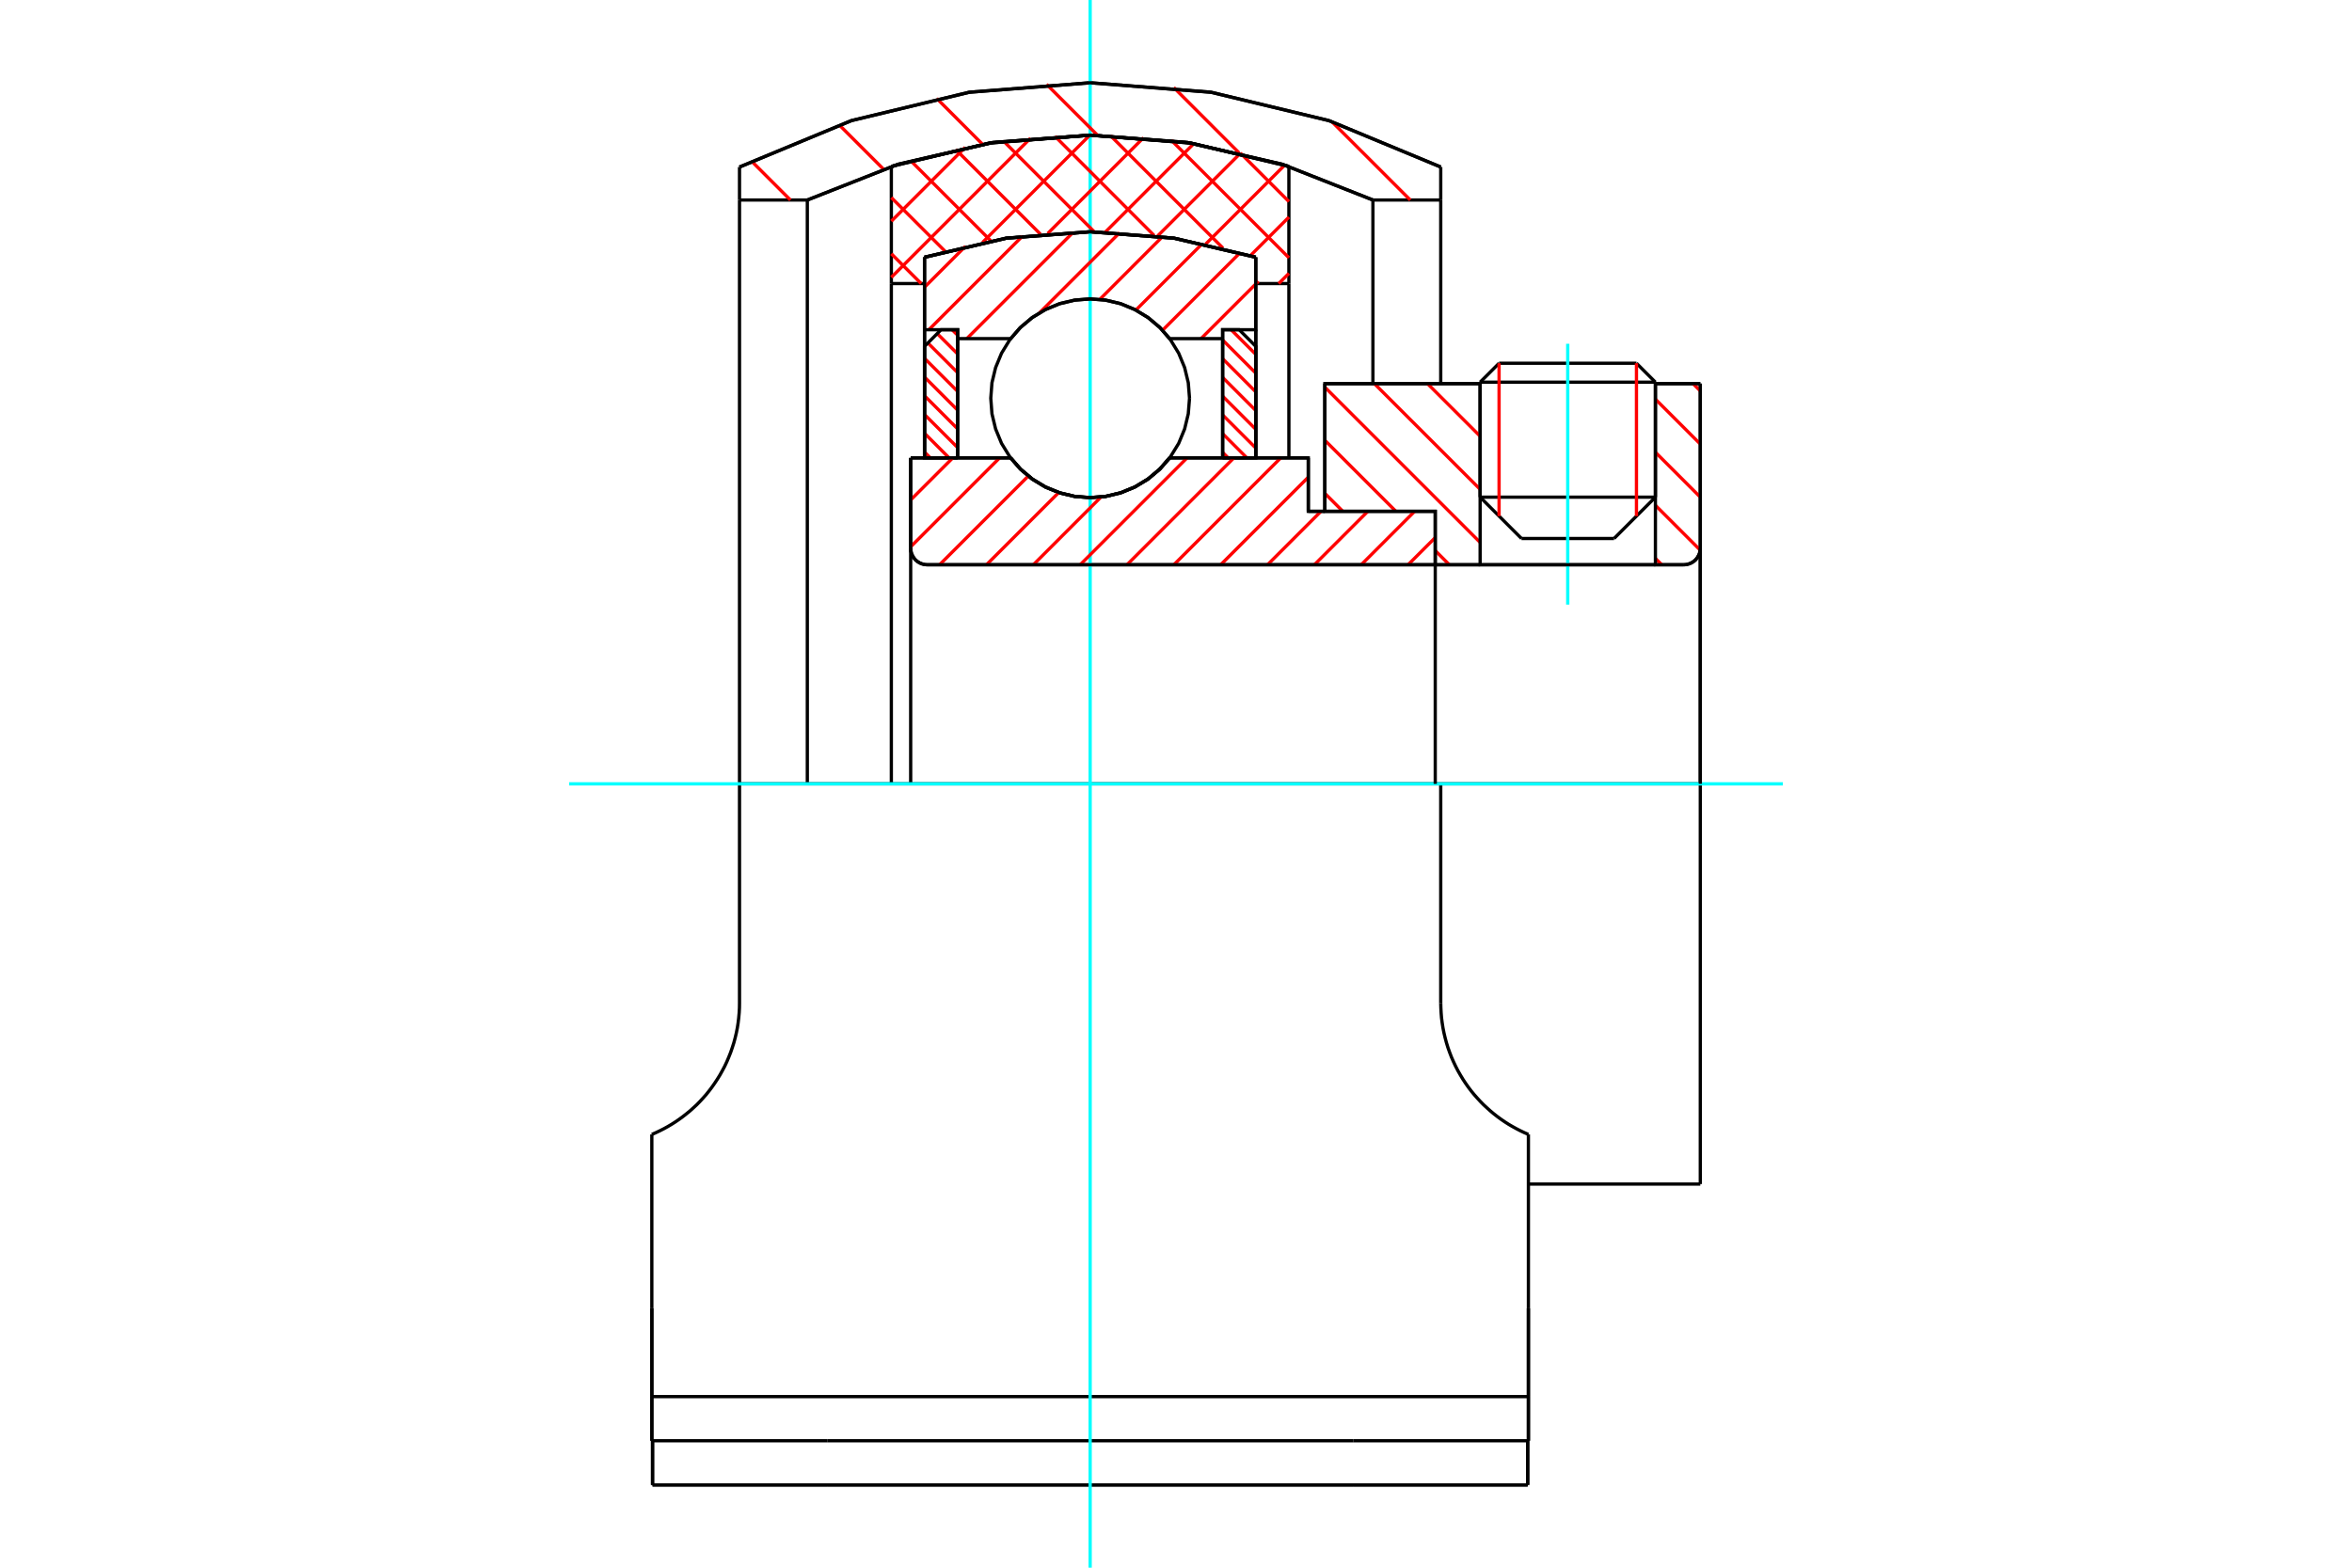 <?xml version="1.0" standalone="no"?>
<!DOCTYPE svg PUBLIC "-//W3C//DTD SVG 1.1//EN"
	"http://www.w3.org/Graphics/SVG/1.1/DTD/svg11.dtd">
<svg xmlns="http://www.w3.org/2000/svg" height="100%" width="100%" viewBox="0 0 36000 24000">
	<rect x="-1800" y="-1200" width="39600" height="26400" style="fill:#FFF"/>
	<g style="fill:none; fill-rule:evenodd" transform="matrix(1 0 0 1 0 0)">
		<g style="fill:none; stroke:#000; stroke-width:50; shape-rendering:geometricPrecision">
			<line x1="20025" y1="7828" x2="20278" y2="7828"/>
			<line x1="20025" y1="7010" x2="20025" y2="7828"/>
			<line x1="13939" y1="7010" x2="15469" y2="7010"/>
			<line x1="17903" y1="7010" x2="20025" y2="7010"/>
			<polyline points="15469,7010 15624,7186 15804,7337 16005,7458 16223,7546 16452,7600 16686,7618 16920,7600 17148,7546 17366,7458 17567,7337 17748,7186 17903,7010"/>
			<polyline points="13939,8392 13942,8432 13951,8471 13967,8507 13987,8541 14013,8572 14043,8597 14077,8618 14114,8633 14153,8643 14192,8646"/>
			<line x1="13939" y1="8392" x2="13939" y2="12000"/>
			<line x1="13939" y1="8392" x2="13939" y2="7010"/>
			<line x1="25338" y1="7611" x2="25338" y2="5873"/>
			<line x1="24705" y1="8244" x2="25338" y2="7611"/>
			<line x1="22655" y1="7611" x2="23288" y2="8244"/>
			<line x1="22655" y1="5873" x2="22655" y2="7611"/>
			<line x1="22655" y1="5873" x2="20278" y2="5873"/>
			<line x1="20278" y1="7828" x2="20278" y2="5873"/>
			<line x1="25772" y1="8646" x2="14192" y2="8646"/>
			<polyline points="25772,8646 25811,8643 25850,8633 25887,8618 25921,8597 25951,8572 25977,8541 25997,8507 26013,8471 26022,8432 26025,8392"/>
			<line x1="26025" y1="5873" x2="26025" y2="8392"/>
			<line x1="26025" y1="5873" x2="25338" y2="5873"/>
			<polyline points="26025,18127 26025,12000 22052,12000"/>
			<line x1="26025" y1="8392" x2="26025" y2="12000"/>
			<line x1="22655" y1="7611" x2="25338" y2="7611"/>
			<line x1="25338" y1="5851" x2="22655" y2="5851"/>
			<line x1="22945" y1="5561" x2="25048" y2="5561"/>
			<line x1="24705" y1="8244" x2="23288" y2="8244"/>
			<line x1="23394" y1="18127" x2="26025" y2="18127"/>
			<line x1="22655" y1="5851" x2="22655" y2="5873"/>
			<line x1="25338" y1="5873" x2="25338" y2="5851"/>
			<line x1="22945" y1="5561" x2="22655" y2="5851"/>
			<line x1="25338" y1="5851" x2="25048" y2="5561"/>
			<line x1="20711" y1="22057" x2="23394" y2="22057"/>
			<line x1="12661" y1="22057" x2="20711" y2="22057"/>
			<line x1="9977" y1="22057" x2="12661" y2="22057"/>
			<line x1="11319" y1="12000" x2="22052" y2="12000"/>
			<line x1="22052" y1="15354" x2="22052" y2="12000"/>
			<polyline points="23394,17367 23332,17340 23271,17311 23211,17280 23151,17247 23091,17212 23033,17175 22976,17136 22920,17095 22865,17052 22812,17008 22760,16961 22709,16914 22660,16864 22613,16813 22566,16760 22520,16704 22476,16646 22433,16585 22392,16523 22353,16458 22315,16392 22280,16324 22247,16254 22216,16183 22188,16110 22162,16037 22139,15962 22119,15887 22101,15811 22086,15735 22074,15658 22064,15582 22058,15505 22054,15429 22052,15354"/>
			<line x1="23394" y1="17367" x2="23394" y2="20029"/>
			<line x1="23394" y1="21381" x2="23394" y2="20029"/>
			<line x1="23394" y1="22057" x2="23394" y2="21381"/>
			<polyline points="11319,12000 11319,15354 11318,15429 11314,15505 11307,15582 11298,15658 11286,15735 11271,15811 11253,15887 11233,15962 11209,16037 11184,16110 11155,16183 11125,16254 11092,16324 11056,16392 11019,16458 10979,16523 10938,16585 10895,16646 10851,16704 10806,16760 10759,16813 10712,16864 10663,16914 10612,16961 10560,17008 10506,17052 10451,17095 10395,17136 10338,17175 10280,17212 10221,17247 10161,17280 10100,17311 10039,17340 9977,17367"/>
			<polyline points="23394,21381 20711,21381 12661,21381 9977,21381"/>
			<line x1="9977" y1="22057" x2="9977" y2="21381"/>
			<line x1="9977" y1="20029" x2="9977" y2="21381"/>
			<line x1="9977" y1="17367" x2="9977" y2="20029"/>
			<polyline points="21014,3062 19627,2515 18173,2181 16686,2069 15198,2181 13745,2515 12357,3062 12357,12000"/>
			<line x1="21014" y1="5873" x2="21014" y2="3062"/>
			<polyline points="23394,20029 23394,20164 23394,22057"/>
			<polyline points="9977,22057 9977,20164 9977,20029"/>
			<line x1="22052" y1="3062" x2="21014" y2="3062"/>
			<line x1="22052" y1="5873" x2="22052" y2="3062"/>
			<line x1="11319" y1="3062" x2="11319" y2="12000"/>
			<line x1="22052" y1="2557" x2="22052" y2="3062"/>
			<line x1="11319" y1="3062" x2="11319" y2="2557"/>
			<polyline points="22052,2557 20339,1846 18535,1412 16686,1267 14836,1412 13033,1846 11319,2557"/>
			<line x1="23383" y1="22733" x2="23383" y2="22057"/>
			<line x1="23383" y1="22250" x2="23383" y2="22050"/>
			<line x1="23383" y1="22733" x2="23383" y2="22250"/>
			<line x1="20711" y1="22733" x2="23383" y2="22733"/>
			<line x1="12661" y1="22733" x2="20711" y2="22733"/>
			<line x1="9988" y1="22733" x2="9988" y2="22057"/>
			<line x1="9988" y1="22733" x2="12661" y2="22733"/>
			<line x1="9988" y1="22250" x2="9988" y2="22733"/>
			<line x1="9988" y1="22050" x2="9988" y2="22250"/>
			<line x1="16686" y1="22733" x2="23383" y2="22733"/>
			<line x1="9988" y1="22733" x2="16686" y2="22733"/>
			<line x1="12357" y1="3062" x2="11319" y2="3062"/>
			<line x1="14151" y1="4341" x2="13643" y2="4341"/>
			<line x1="14151" y1="3938" x2="14151" y2="4341"/>
			<polyline points="19221,3938 17968,3646 16686,3548 15403,3646 14151,3938"/>
			<line x1="19221" y1="4341" x2="19221" y2="3938"/>
			<line x1="19728" y1="4341" x2="19221" y2="4341"/>
			<line x1="19728" y1="2547" x2="19728" y2="4341"/>
			<polyline points="19728,2547 18226,2190 16686,2069 15146,2190 13643,2547"/>
			<line x1="13643" y1="4341" x2="13643" y2="2547"/>
			<line x1="14151" y1="4341" x2="14151" y2="7010"/>
			<line x1="13643" y1="4341" x2="13643" y2="12000"/>
			<line x1="19221" y1="4341" x2="19221" y2="7010"/>
			<line x1="19728" y1="4341" x2="19728" y2="7010"/>
		</g>
		<g style="fill:none; stroke:#0FF; stroke-width:50; shape-rendering:geometricPrecision">
			<line x1="23996" y1="9256" x2="23996" y2="5263"/>
			<line x1="8711" y1="12000" x2="27289" y2="12000"/>
			<line x1="16686" y1="24000" x2="16686" y2="0"/>
		</g>
		<g style="fill:none; stroke:#F00; stroke-width:50; shape-rendering:geometricPrecision">
			<line x1="18985" y1="2343" x2="19728" y2="3086"/>
			<line x1="17930" y1="2149" x2="19728" y2="3946"/>
			<line x1="17000" y1="2079" x2="18718" y2="3797"/>
			<line x1="19221" y1="4300" x2="19262" y2="4341"/>
			<line x1="16148" y1="2087" x2="17666" y2="3606"/>
			<line x1="15360" y1="2160" x2="16752" y2="3552"/>
			<line x1="14629" y1="2289" x2="15926" y2="3586"/>
			<line x1="13940" y1="2461" x2="15168" y2="3689"/>
			<line x1="13643" y1="3025" x2="14465" y2="3846"/>
			<line x1="13643" y1="3885" x2="14099" y2="4341"/>
			<line x1="19728" y1="4185" x2="19572" y2="4341"/>
			<line x1="19728" y1="3324" x2="19138" y2="3914"/>
			<line x1="19664" y1="2528" x2="18452" y2="3739"/>
			<line x1="18988" y1="2344" x2="17718" y2="3613"/>
			<line x1="18270" y1="2201" x2="16915" y2="3556"/>
			<line x1="17503" y1="2108" x2="16036" y2="3575"/>
			<line x1="16680" y1="2070" x2="15039" y2="3711"/>
			<line x1="15773" y1="2116" x2="13643" y2="4246"/>
			<line x1="14773" y1="2256" x2="13643" y2="3386"/>
		</g>
		<g style="fill:none; stroke:#000; stroke-width:50; shape-rendering:geometricPrecision">
			<polyline points="19728,2547 18226,2190 16686,2069 15146,2190 13643,2547"/>
			<polyline points="19221,3938 17968,3646 16686,3548 15403,3646 14151,3938"/>
		</g>
		<g style="fill:none; stroke:#F00; stroke-width:50; shape-rendering:geometricPrecision">
			<line x1="20393" y1="1870" x2="21586" y2="3062"/>
			<line x1="17966" y1="1340" x2="18965" y2="2340"/>
			<line x1="16019" y1="1291" x2="16798" y2="2070"/>
			<line x1="14338" y1="1507" x2="15040" y2="2210"/>
			<line x1="12846" y1="1913" x2="13524" y2="2591"/>
			<line x1="11505" y1="2469" x2="12098" y2="3062"/>
		</g>
		<g style="fill:none; stroke:#000; stroke-width:50; shape-rendering:geometricPrecision">
			<polyline points="22052,2557 20339,1846 18535,1412 16686,1267 14836,1412 13033,1846 11319,2557"/>
			<polyline points="21014,3062 19627,2515 18173,2181 16686,2069 15198,2181 13745,2515 12357,3062"/>
		</g>
		<g style="fill:none; stroke:#F00; stroke-width:50; shape-rendering:geometricPrecision">
			<line x1="25048" y1="5561" x2="25048" y2="7901"/>
			<line x1="22945" y1="7901" x2="22945" y2="5561"/>
			<line x1="14151" y1="6920" x2="14240" y2="7010"/>
			<line x1="14151" y1="6633" x2="14527" y2="7010"/>
			<line x1="14151" y1="6346" x2="14658" y2="6853"/>
			<line x1="14151" y1="6059" x2="14658" y2="6566"/>
			<line x1="14151" y1="5773" x2="14658" y2="6280"/>
			<line x1="14151" y1="5486" x2="14658" y2="5993"/>
			<line x1="14202" y1="5250" x2="14658" y2="5706"/>
			<line x1="14345" y1="5107" x2="14658" y2="5419"/>
			<line x1="14573" y1="5048" x2="14658" y2="5132"/>
		</g>
		<g style="fill:none; stroke:#000; stroke-width:50; shape-rendering:geometricPrecision">
			<polyline points="14658,7010 14658,5048 14404,5048 14151,5302 14151,7010 14658,7010"/>
		</g>
		<g style="fill:none; stroke:#F00; stroke-width:50; shape-rendering:geometricPrecision">
			<line x1="18844" y1="5048" x2="19221" y2="5425"/>
			<line x1="18714" y1="5205" x2="19221" y2="5712"/>
			<line x1="18714" y1="5491" x2="19221" y2="5999"/>
			<line x1="18714" y1="5778" x2="19221" y2="6285"/>
			<line x1="18714" y1="6065" x2="19221" y2="6572"/>
			<line x1="18714" y1="6352" x2="19221" y2="6859"/>
			<line x1="18714" y1="6639" x2="19085" y2="7010"/>
			<line x1="18714" y1="6926" x2="18798" y2="7010"/>
		</g>
		<g style="fill:none; stroke:#000; stroke-width:50; shape-rendering:geometricPrecision">
			<polyline points="18714,7010 18714,5048 18967,5048 19221,5302 19221,7010 18714,7010"/>
			<polyline points="18207,6097 18188,5859 18132,5627 18041,5407 17916,5203 17761,5022 17580,4867 17376,4742 17156,4650 16924,4595 16686,4576 16448,4595 16216,4650 15995,4742 15792,4867 15610,5022 15455,5203 15330,5407 15239,5627 15183,5859 15165,6097 15183,6335 15239,6567 15330,6788 15455,6991 15610,7173 15792,7328 15995,7452 16216,7544 16448,7600 16686,7618 16924,7600 17156,7544 17376,7452 17580,7328 17761,7173 17916,6991 18041,6788 18132,6567 18188,6335 18207,6097"/>
		</g>
		<g style="fill:none; stroke:#F00; stroke-width:50; shape-rendering:geometricPrecision">
			<line x1="25913" y1="5873" x2="26025" y2="5985"/>
			<line x1="25338" y1="6111" x2="26025" y2="6798"/>
			<line x1="25338" y1="6924" x2="26025" y2="7611"/>
			<line x1="25338" y1="7736" x2="26023" y2="8421"/>
			<line x1="25338" y1="8549" x2="25435" y2="8646"/>
			<line x1="21849" y1="5873" x2="22655" y2="6678"/>
			<line x1="21036" y1="5873" x2="22655" y2="7491"/>
			<line x1="20278" y1="5927" x2="22655" y2="8304"/>
			<line x1="20278" y1="6740" x2="21366" y2="7828"/>
			<line x1="21968" y1="8429" x2="22184" y2="8646"/>
			<line x1="20278" y1="7553" x2="20553" y2="7828"/>
		</g>
		<g style="fill:none; stroke:#000; stroke-width:50; shape-rendering:geometricPrecision">
			<line x1="26025" y1="12000" x2="26025" y2="5873"/>
			<polyline points="25772,8646 25811,8643 25850,8633 25887,8618 25921,8597 25951,8572 25977,8541 25997,8507 26013,8471 26022,8432 26025,8392"/>
			<polyline points="25772,8646 25338,8646 25338,5873"/>
			<polyline points="25338,8646 22655,8646 22655,5873"/>
			<polyline points="22655,8646 21968,8646 21968,12000"/>
			<polyline points="21968,8646 21968,7828 20278,7828 20278,5873 22655,5873"/>
			<line x1="25338" y1="5873" x2="26025" y2="5873"/>
		</g>
		<g style="fill:none; stroke:#F00; stroke-width:50; shape-rendering:geometricPrecision">
			<line x1="19221" y1="4347" x2="18383" y2="5184"/>
			<line x1="18980" y1="3870" x2="17794" y2="5056"/>
			<line x1="18404" y1="3729" x2="17386" y2="4747"/>
			<line x1="17792" y1="3624" x2="16833" y2="4584"/>
			<line x1="17139" y1="3561" x2="15910" y2="4790"/>
			<line x1="16426" y1="3556" x2="14798" y2="5184"/>
			<line x1="15650" y1="3615" x2="14217" y2="5048"/>
			<line x1="14777" y1="3771" x2="14151" y2="4397"/>
		</g>
		<g style="fill:none; stroke:#000; stroke-width:50; shape-rendering:geometricPrecision">
			<polyline points="14151,7010 14151,5048 14151,3938"/>
			<polyline points="19221,3938 17968,3646 16686,3548 15403,3646 14151,3938"/>
			<polyline points="19221,3938 19221,5048 18714,5048 18714,5184 18714,7010"/>
			<polyline points="18714,5184 17903,5184 17748,5008 17567,4858 17366,4737 17148,4648 16920,4594 16686,4576 16452,4594 16223,4648 16005,4737 15804,4858 15624,5008 15469,5184 14658,5184 14658,7010"/>
			<polyline points="14658,5184 14658,5048 14151,5048"/>
			<line x1="19221" y1="5048" x2="19221" y2="7010"/>
		</g>
		<g style="fill:none; stroke:#F00; stroke-width:50; shape-rendering:geometricPrecision">
			<line x1="21968" y1="8230" x2="21552" y2="8646"/>
			<line x1="21653" y1="7828" x2="20835" y2="8646"/>
			<line x1="20936" y1="7828" x2="20118" y2="8646"/>
			<line x1="20219" y1="7828" x2="19401" y2="8646"/>
			<line x1="20025" y1="7305" x2="18684" y2="8646"/>
			<line x1="19603" y1="7010" x2="17967" y2="8646"/>
			<line x1="18886" y1="7010" x2="17250" y2="8646"/>
			<line x1="18169" y1="7010" x2="16533" y2="8646"/>
			<line x1="16853" y1="7608" x2="15816" y2="8646"/>
			<line x1="16205" y1="7540" x2="15099" y2="8646"/>
			<line x1="15739" y1="7288" x2="14381" y2="8646"/>
			<line x1="15300" y1="7010" x2="13939" y2="8371"/>
			<line x1="14583" y1="7010" x2="13939" y2="7654"/>
		</g>
		<g style="fill:none; stroke:#000; stroke-width:50; shape-rendering:geometricPrecision">
			<polyline points="13939,7010 13939,8392 13942,8432 13951,8471 13967,8507 13987,8541 14013,8572 14043,8597 14077,8618 14114,8633 14153,8643 14192,8646 21968,8646 21968,7828 20025,7828 20025,7010 17903,7010"/>
			<polyline points="15469,7010 15624,7186 15804,7337 16005,7458 16223,7546 16452,7600 16686,7618 16920,7600 17148,7546 17366,7458 17567,7337 17748,7186 17903,7010"/>
			<polyline points="15469,7010 14446,7010 13939,7010"/>
		</g>
	</g>
</svg>
